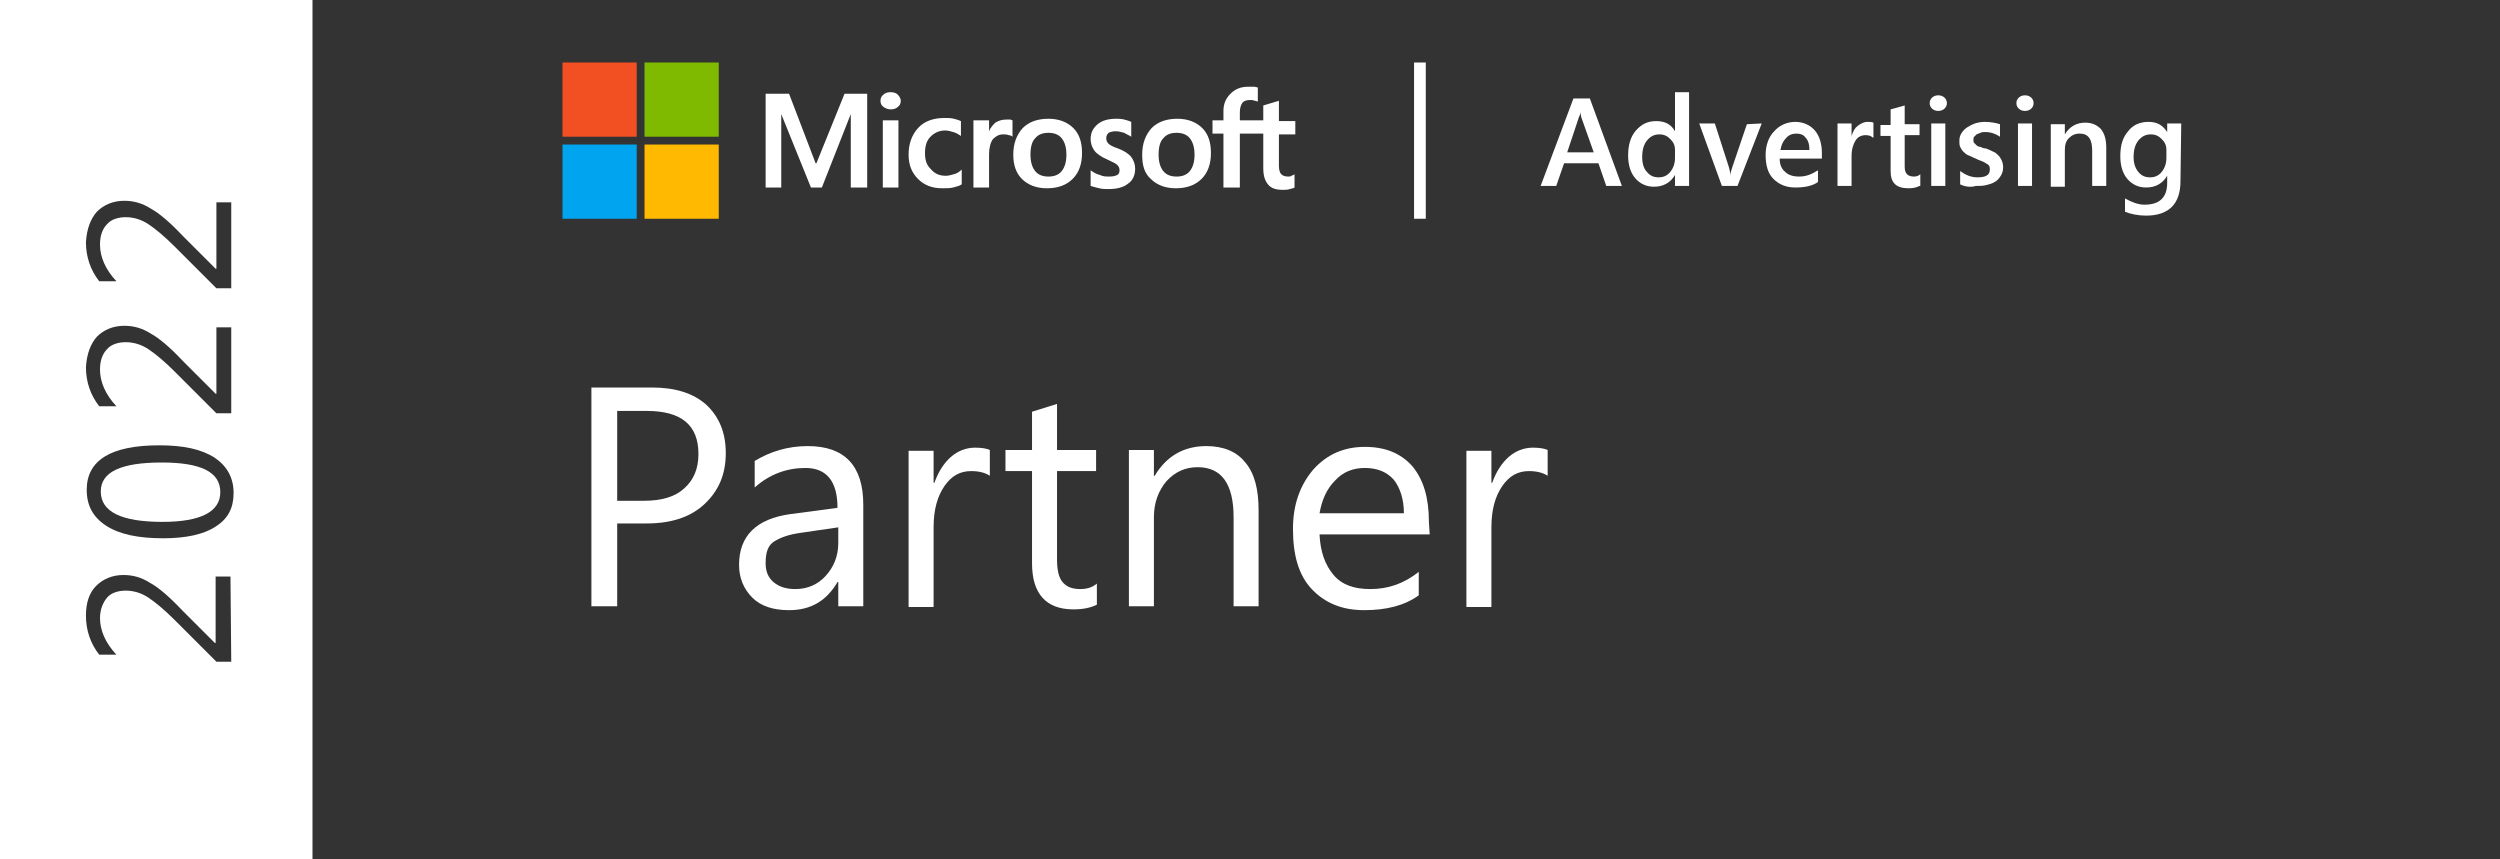 <?xml version="1.0" encoding="utf-8"?>
<!-- Generator: Adobe Illustrator 26.2.1, SVG Export Plug-In . SVG Version: 6.00 Build 0)  -->
<svg version="1.1" id="Layer_1" xmlns="http://www.w3.org/2000/svg" xmlns:xlink="http://www.w3.org/1999/xlink" x="0px" y="0px"
	 viewBox="0 0 320 110" style="enable-background:new 0 0 320 110;" xml:space="preserve">
<rect x="0" y="0" width="320" height="110" fill="#333333" stroke="none"/>
<style type="text/css">
	.st0{fill:none;}
	.st1{fill:#FFFFFF;}
	.st2{fill:#F25022;}
	.st3{fill:#7FBA00;}
	.st4{fill:#00A4EF;}
	.st5{fill:#FFB900;}
</style>
<g>
	<g id="b_x2F_g">
	</g>
	<g id="text">
		<g>
			<g>
				<rect id="XMLID_17_" class="st0" width="320" height="110"/>
				<g>
					<path class="st1" d="M0,0v110h40V0H0z M12.4,27.1c0.9-0.9,2.1-1.4,3.5-1.4c1.2,0,2.3,0.3,3.4,1c1.1,0.6,2.5,1.8,4.1,3.5
						l4.2,4.2h0.1v-8.5h1.9v11h-1.9l-5.3-5.3c-1.4-1.4-2.5-2.3-3.4-2.9s-1.9-0.9-2.9-0.9s-1.9,0.3-2.4,0.9c-0.6,0.6-0.9,1.5-0.9,2.6
						c0,1.6,0.7,3.2,2.1,4.7h-2.2c-1.1-1.4-1.7-3.1-1.7-5C11.1,29.3,11.6,28,12.4,27.1z M12.4,43.1c0.9-0.9,2.1-1.4,3.5-1.4
						c1.2,0,2.3,0.3,3.4,1c1.1,0.6,2.5,1.8,4.1,3.5l4.2,4.2h0.1v-8.5h1.9v11h-1.9l-5.3-5.3c-1.4-1.4-2.5-2.3-3.4-2.9
						c-0.9-0.6-1.9-0.9-2.9-0.9s-1.9,0.3-2.4,0.9c-0.6,0.6-0.9,1.5-0.9,2.6c0,1.6,0.7,3.2,2.1,4.7h-2.2c-1.1-1.4-1.7-3.1-1.7-5
						C11.1,45.3,11.6,44,12.4,43.1z M29.6,84.7h-1.9l-5.3-5.3C21,78,19.9,77.1,19,76.5s-1.9-0.9-2.9-0.9s-1.9,0.3-2.4,0.9
						s-0.9,1.5-0.9,2.6c0,1.6,0.7,3.2,2.1,4.7h-2.2c-1.1-1.4-1.7-3.1-1.7-5c0-1.6,0.4-2.9,1.3-3.8s2.1-1.4,3.5-1.4
						c1.2,0,2.3,0.3,3.4,1c1.1,0.6,2.5,1.8,4.1,3.5l4.2,4.2h0.1v-8.5h1.9L29.6,84.7L29.6,84.7z M27.6,67.4c-1.5,1-3.8,1.5-6.7,1.5
						c-3.2,0-5.6-0.5-7.3-1.6s-2.5-2.6-2.5-4.6c0-3.8,3.1-5.7,9.3-5.7c3.1,0,5.4,0.5,7.1,1.6c1.6,1.1,2.4,2.6,2.4,4.5
						C29.9,65,29.2,66.4,27.6,67.4z"/>
					<path class="st1" d="M20.7,59.2c-5.2,0-7.8,1.2-7.8,3.7c0,2.6,2.6,3.9,7.9,3.9c4.9,0,7.4-1.3,7.4-3.8
						C28.2,60.4,25.7,59.2,20.7,59.2z"/>
				</g>
			</g>
			<g>
				<path class="st1" d="M111,12v12h-2.1v-9.4l0,0l-3.7,9.4h-1.4l-3.8-9.4l0,0V24h-2V12h3l3.4,8.9h0.1l3.6-8.9H111z M112.7,12.9
					c0-0.3,0.1-0.6,0.4-0.8c0.2-0.2,0.5-0.3,0.9-0.3s0.7,0.1,0.9,0.3c0.2,0.2,0.4,0.5,0.4,0.8s-0.1,0.6-0.4,0.8
					c-0.2,0.2-0.5,0.3-0.9,0.3c-0.3,0-0.6-0.1-0.9-0.3C112.8,13.5,112.7,13.2,112.7,12.9z M115,15.4V24h-2v-8.6H115z M121.1,22.5
					c0.3,0,0.6-0.1,1-0.2s0.7-0.3,1-0.6v1.9c-0.3,0.2-0.7,0.3-1.1,0.4s-0.9,0.1-1.4,0.1c-1.3,0-2.3-0.4-3.1-1.2
					c-0.8-0.8-1.2-1.8-1.2-3.1c0-1.4,0.4-2.5,1.2-3.4c0.8-0.9,2-1.3,3.4-1.3c0.4,0,0.8,0,1.2,0.1c0.4,0.1,0.7,0.2,0.9,0.3v1.9
					c-0.3-0.2-0.6-0.4-1-0.5c-0.3-0.1-0.7-0.2-1-0.2c-0.8,0-1.4,0.3-1.9,0.8s-0.7,1.2-0.7,2.1s0.2,1.5,0.7,2
					C119.7,22.3,120.3,22.5,121.1,22.5z M128.9,15.3c0.2,0,0.3,0,0.4,0c0.1,0,0.2,0.1,0.3,0.1v2.1c-0.1-0.1-0.3-0.2-0.5-0.2
					c-0.2-0.1-0.5-0.1-0.7-0.1c-0.5,0-0.9,0.2-1.3,0.6c-0.3,0.4-0.5,1.1-0.5,1.9V24h-2v-8.6h2v1.4l0,0c0.2-0.5,0.5-0.8,0.8-1.1
					C127.9,15.4,128.3,15.3,128.9,15.3z M129.7,19.8c0-1.4,0.4-2.5,1.2-3.4c0.8-0.8,1.9-1.2,3.3-1.2c1.3,0,2.4,0.4,3.2,1.2
					c0.8,0.8,1.1,1.9,1.1,3.2c0,1.4-0.4,2.5-1.2,3.3s-1.9,1.2-3.3,1.2c-1.3,0-2.4-0.4-3.2-1.2C130.1,22.2,129.7,21.2,129.7,19.8z
					 M131.9,19.8c0,0.9,0.2,1.6,0.6,2.1c0.4,0.5,1,0.7,1.7,0.7s1.3-0.2,1.7-0.7s0.6-1.2,0.6-2.1s-0.2-1.6-0.6-2.1
					c-0.4-0.5-1-0.7-1.7-0.7s-1.3,0.2-1.7,0.7C132.1,18.1,131.9,18.8,131.9,19.8z M141.6,17.7c0,0.3,0.1,0.5,0.3,0.7
					s0.6,0.4,1.2,0.6c0.8,0.3,1.4,0.7,1.7,1.1s0.5,0.9,0.5,1.5c0,0.8-0.3,1.5-0.9,1.9c-0.6,0.5-1.5,0.7-2.5,0.7
					c-0.4,0-0.8,0-1.2-0.1s-0.8-0.2-1.1-0.3v-2c0.4,0.3,0.8,0.5,1.2,0.6c0.4,0.2,0.8,0.2,1.2,0.2c0.5,0,0.8-0.1,1-0.2
					s0.3-0.3,0.3-0.6c0-0.3-0.1-0.5-0.3-0.7s-0.7-0.4-1.3-0.7c-0.7-0.3-1.3-0.7-1.6-1.1s-0.5-0.9-0.5-1.5c0-0.8,0.3-1.4,0.9-1.9
					c0.6-0.5,1.4-0.7,2.4-0.7c0.3,0,0.6,0,1,0.1s0.7,0.2,0.9,0.3v1.9c-0.3-0.2-0.6-0.3-0.9-0.5c-0.4-0.1-0.7-0.2-1.1-0.2
					c-0.4,0-0.7,0.1-0.9,0.2C141.7,17.2,141.6,17.4,141.6,17.7z M146.2,19.8c0-1.4,0.4-2.5,1.2-3.4c0.8-0.8,1.9-1.2,3.3-1.2
					c1.3,0,2.4,0.4,3.2,1.2c0.8,0.8,1.1,1.9,1.1,3.2c0,1.4-0.4,2.5-1.2,3.3s-1.9,1.2-3.3,1.2c-1.3,0-2.4-0.4-3.2-1.2
					C146.5,22.2,146.2,21.2,146.2,19.8z M148.3,19.8c0,0.9,0.2,1.6,0.6,2.1c0.4,0.5,1,0.7,1.7,0.7s1.3-0.2,1.7-0.7s0.6-1.2,0.6-2.1
					s-0.2-1.6-0.6-2.1c-0.4-0.5-1-0.7-1.7-0.7s-1.3,0.2-1.7,0.7C148.5,18.1,148.3,18.8,148.3,19.8z M161.7,17.1h-3V24h-2.1v-6.9
					h-1.4v-1.7h1.4v-1.2c0-0.9,0.3-1.6,0.9-2.2c0.6-0.6,1.3-0.9,2.3-0.9c0.2,0,0.5,0,0.7,0s0.4,0.1,0.5,0.1V13
					c-0.1,0-0.2-0.1-0.4-0.1c-0.2-0.1-0.4-0.1-0.6-0.1c-0.4,0-0.8,0.1-1,0.4c-0.2,0.3-0.3,0.7-0.3,1.2v1h3v-1.9l2-0.6v2.6h2.1v1.7
					h-2.1v4c0,0.5,0.1,0.9,0.3,1.1s0.5,0.3,0.9,0.3c0.1,0,0.3,0,0.4-0.1c0.2-0.1,0.3-0.1,0.4-0.2V24c-0.1,0.1-0.3,0.1-0.6,0.2
					s-0.6,0.1-0.9,0.1c-0.9,0-1.5-0.2-1.9-0.7s-0.6-1.1-0.6-2.1L161.7,17.1L161.7,17.1z"/>
				<g>
					<rect x="72" y="8" class="st2" width="9.5" height="9.5"/>
					<rect x="82.5" y="8" class="st3" width="9.5" height="9.5"/>
					<rect x="72" y="18.5" class="st4" width="9.5" height="9.5"/>
					<rect x="82.5" y="18.5" class="st5" width="9.5" height="9.5"/>
				</g>
			</g>
			<g>
				<path class="st1" d="M207.6,23.8h-2l-1-2.9h-4.4l-1,2.9h-2l4.2-11.2h2.1L207.6,23.8z M204,19.5l-1.6-4.5c0-0.1-0.1-0.4-0.1-0.7
					l0,0c0,0.3-0.1,0.5-0.2,0.7l-1.5,4.5H204z"/>
				<path class="st1" d="M216.2,23.8h-1.8v-1.4l0,0c-0.6,1-1.5,1.5-2.7,1.5c-1,0-1.8-0.4-2.4-1.1c-0.6-0.7-0.9-1.7-0.9-2.9
					c0-1.3,0.3-2.4,1-3.2s1.5-1.2,2.6-1.2s1.9,0.4,2.4,1.3l0,0v-5h1.8L216.2,23.8L216.2,23.8z M214.4,20.2v-1c0-0.6-0.2-1-0.6-1.4
					c-0.4-0.4-0.8-0.6-1.4-0.6c-0.7,0-1.2,0.3-1.6,0.8c-0.4,0.5-0.6,1.2-0.6,2.1c0,0.8,0.2,1.5,0.6,1.9c0.4,0.5,0.9,0.7,1.5,0.7
					s1.1-0.2,1.5-0.7C214.2,21.5,214.4,20.9,214.4,20.2z"/>
				<path class="st1" d="M225.5,15.8l-3.1,8h-2l-2.9-8h2l1.8,5.6c0.1,0.4,0.2,0.8,0.2,1.1l0,0c0-0.4,0.1-0.7,0.2-1l1.9-5.6
					L225.5,15.8L225.5,15.8z"/>
				<path class="st1" d="M233.3,20.3h-5.5c0,0.7,0.2,1.3,0.7,1.7c0.4,0.4,1,0.6,1.8,0.6c0.9,0,1.6-0.3,2.4-0.8v1.5
					c-0.7,0.5-1.7,0.7-2.9,0.7s-2.1-0.4-2.8-1.1s-1-1.7-1-3.1c0-1.2,0.4-2.3,1.1-3c0.7-0.8,1.7-1.2,2.7-1.2s1.9,0.4,2.5,1.1
					s0.9,1.7,0.9,2.9v0.7H233.3z M231.6,19.1c0-0.7-0.2-1.2-0.5-1.5c-0.3-0.4-0.7-0.5-1.2-0.5s-1,0.2-1.3,0.6
					c-0.4,0.4-0.6,0.9-0.7,1.5h3.7V19.1z"/>
				<path class="st1" d="M239.7,17.6c-0.2-0.2-0.5-0.3-0.9-0.3c-0.5,0-1,0.2-1.3,0.7s-0.5,1.1-0.5,2v3.8h-1.8v-8h1.8v1.6l0,0
					c0.2-0.6,0.4-1,0.8-1.3c0.4-0.3,0.8-0.5,1.2-0.5c0.3,0,0.6,0,0.8,0.1v1.9H239.7z"/>
				<path class="st1" d="M245.7,23.8c-0.4,0.2-0.8,0.3-1.4,0.3c-1.6,0-2.3-0.7-2.3-2.2v-4.5h-1.3V16h1.3v-2l1.8-0.5v2.4h1.9v1.4
					h-1.9v4c0,0.5,0.1,0.8,0.3,1s0.5,0.3,0.9,0.3c0.3,0,0.6-0.1,0.8-0.3v1.5H245.7z"/>
				<path class="st1" d="M248.1,14.2c-0.3,0-0.6-0.1-0.8-0.3s-0.3-0.4-0.3-0.7s0.1-0.5,0.3-0.7s0.5-0.3,0.8-0.3s0.6,0.1,0.8,0.3
					s0.3,0.4,0.3,0.7s-0.1,0.5-0.3,0.7C248.7,14.1,248.4,14.2,248.1,14.2z M249,23.8h-1.8v-8h1.8V23.8z"/>
				<path class="st1" d="M250.9,23.6v-1.7c0.7,0.5,1.4,0.8,2.2,0.8c1.1,0,1.6-0.3,1.6-1c0-0.2,0-0.3-0.1-0.5
					c-0.1-0.1-0.2-0.2-0.4-0.3c-0.2-0.1-0.3-0.2-0.6-0.3s-0.5-0.2-0.7-0.3c-0.3-0.1-0.6-0.3-0.9-0.4c-0.3-0.1-0.5-0.3-0.7-0.5
					s-0.3-0.4-0.4-0.6s-0.1-0.5-0.1-0.8c0-0.4,0.1-0.7,0.3-1s0.4-0.5,0.7-0.7s0.7-0.4,1-0.5s0.8-0.2,1.2-0.2c0.7,0,1.4,0.1,2,0.3
					v1.6c-0.6-0.4-1.2-0.6-1.9-0.6c-0.2,0-0.4,0-0.6,0.1s-0.3,0.1-0.5,0.2c-0.1,0.1-0.2,0.2-0.3,0.3s-0.1,0.2-0.1,0.4
					c0,0.2,0,0.3,0.1,0.4s0.2,0.2,0.3,0.3c0.1,0.1,0.3,0.2,0.5,0.2c0.2,0.1,0.4,0.2,0.7,0.2c0.3,0.1,0.7,0.3,0.9,0.4
					c0.3,0.1,0.5,0.3,0.7,0.5s0.3,0.4,0.4,0.6s0.2,0.5,0.2,0.9s-0.1,0.8-0.3,1.1c-0.2,0.3-0.4,0.6-0.8,0.8c-0.3,0.2-0.7,0.3-1.1,0.4
					c-0.4,0.1-0.8,0.1-1.3,0.1C252.3,24,251.5,23.9,250.9,23.6z"/>
				<path class="st1" d="M259.2,14.2c-0.3,0-0.6-0.1-0.8-0.3c-0.2-0.2-0.3-0.4-0.3-0.7s0.1-0.5,0.3-0.7c0.2-0.2,0.5-0.3,0.8-0.3
					s0.6,0.1,0.8,0.3c0.2,0.2,0.3,0.4,0.3,0.7s-0.1,0.5-0.3,0.7C259.8,14.1,259.5,14.2,259.2,14.2z M260.1,23.8h-1.8v-8h1.8V23.8z"
					/>
				<path class="st1" d="M269.6,23.8h-1.8v-4.5c0-1.5-0.5-2.2-1.6-2.2c-0.6,0-1,0.2-1.4,0.6s-0.5,0.9-0.5,1.6v4.6h-1.8v-8h1.8v1.3
					l0,0c0.6-1,1.5-1.5,2.6-1.5c0.9,0,1.5,0.3,2,0.8c0.5,0.6,0.7,1.4,0.7,2.4L269.6,23.8L269.6,23.8z"/>
				<path class="st1" d="M279.1,23.2c0,2.9-1.5,4.4-4.4,4.4c-1,0-2-0.2-2.7-0.5v-1.7c0.9,0.5,1.7,0.8,2.5,0.8c1.9,0,2.9-0.9,2.9-2.8
					v-0.9l0,0c-0.6,1-1.5,1.5-2.7,1.5c-1,0-1.8-0.4-2.4-1.1s-0.9-1.7-0.9-2.9c0-1.4,0.3-2.4,1-3.2c0.6-0.8,1.5-1.2,2.6-1.2
					s1.8,0.4,2.4,1.3l0,0v-1.1h1.8L279.1,23.2L279.1,23.2z M277.3,20.2v-1c0-0.6-0.2-1-0.6-1.4s-0.8-0.6-1.4-0.6
					c-0.7,0-1.2,0.3-1.6,0.8s-0.6,1.2-0.6,2.1c0,0.8,0.2,1.4,0.6,1.9s0.9,0.7,1.5,0.7s1.1-0.2,1.5-0.7
					C277.1,21.5,277.3,20.9,277.3,20.2z"/>
			</g>
			<rect x="181" y="8" class="st1" width="1.5" height="20"/>
			<g>
				<path class="st1" d="M79,67v10.6h-3.3v-28h7.7c3,0,5.3,0.7,7,2.2c1.6,1.5,2.5,3.5,2.5,6.2s-0.9,4.8-2.7,6.5
					c-1.8,1.7-4.3,2.5-7.4,2.5H79z M79,52.6v11.5h3.4c2.3,0,4-0.5,5.2-1.6s1.8-2.5,1.8-4.4c0-3.7-2.2-5.5-6.6-5.5H79z"/>
				<path class="st1" d="M110.5,77.6h-3.2v-3.1h-0.1c-1.4,2.4-3.4,3.6-6.2,3.6c-2,0-3.6-0.5-4.7-1.6s-1.7-2.5-1.7-4.2
					c0-3.7,2.2-5.9,6.6-6.5l6-0.8c0-3.4-1.4-5.1-4.1-5.1c-2.4,0-4.6,0.8-6.5,2.5V59c2-1.2,4.2-1.9,6.8-1.9c4.7,0,7.1,2.5,7.1,7.5
					L110.5,77.6L110.5,77.6z M107.3,67.5l-4.8,0.7c-1.5,0.2-2.6,0.6-3.4,1.1S98,70.7,98,72.1c0,1,0.3,1.8,1,2.4s1.6,0.9,2.8,0.9
					c1.6,0,2.9-0.6,3.9-1.7s1.6-2.5,1.6-4.2V67.5z"/>
				<path class="st1" d="M126.7,60.9c-0.6-0.4-1.4-0.6-2.4-0.6c-1.4,0-2.5,0.6-3.4,1.9s-1.4,3-1.4,5.3v10.2h-3.2v-20h3.2v4.1h0.1
					c0.5-1.4,1.2-2.5,2.1-3.3s2-1.2,3.1-1.2c0.8,0,1.5,0.1,1.9,0.3C126.7,57.6,126.7,60.9,126.7,60.9z"/>
				<path class="st1" d="M140.4,77.4c-0.8,0.4-1.8,0.6-3,0.6c-3.5,0-5.3-2-5.3-5.9V60.3h-3.4v-2.7h3.4v-4.9l3.2-1v5.9h5v2.7h-5v11.3
					c0,1.3,0.2,2.3,0.7,2.9s1.2,0.9,2.3,0.9c0.8,0,1.5-0.2,2.1-0.7V77.4z"/>
				<path class="st1" d="M161.1,77.6h-3.2V66.2c0-4.2-1.5-6.4-4.6-6.4c-1.6,0-2.9,0.6-4,1.8c-1,1.2-1.6,2.7-1.6,4.6v11.4h-3.2v-20
					h3.2v3.3h0.1c1.5-2.5,3.7-3.8,6.6-3.8c2.2,0,3.9,0.7,5,2.1c1.2,1.4,1.7,3.5,1.7,6.1V77.6z"/>
				<path class="st1" d="M183,68.4h-14.1c0.1,2.2,0.7,3.9,1.8,5.2s2.7,1.8,4.7,1.8c2.3,0,4.3-0.7,6.2-2.2v3c-1.8,1.3-4.1,1.9-7,1.9
					c-2.8,0-5-0.9-6.7-2.7s-2.4-4.4-2.4-7.7c0-3.1,0.9-5.6,2.6-7.6c1.8-2,4-2.9,6.6-2.9s4.6,0.8,6.1,2.5c1.4,1.7,2.1,4,2.1,7.1
					L183,68.4L183,68.4z M179.7,65.7c0-1.8-0.5-3.3-1.3-4.3c-0.9-1-2.1-1.5-3.7-1.5c-1.5,0-2.8,0.5-3.8,1.6c-1.1,1.1-1.7,2.5-2,4.2
					H179.7z"/>
				<path class="st1" d="M198.1,60.9c-0.6-0.4-1.4-0.6-2.4-0.6c-1.4,0-2.5,0.6-3.4,1.9s-1.4,3-1.4,5.3v10.2h-3.2v-20h3.2v4.1h0.1
					c0.5-1.4,1.2-2.5,2.1-3.3c0.9-0.8,2-1.2,3.1-1.2c0.8,0,1.5,0.1,1.9,0.3L198.1,60.9L198.1,60.9z"/>
			</g>
		</g>
	</g>
</g>
</svg>
